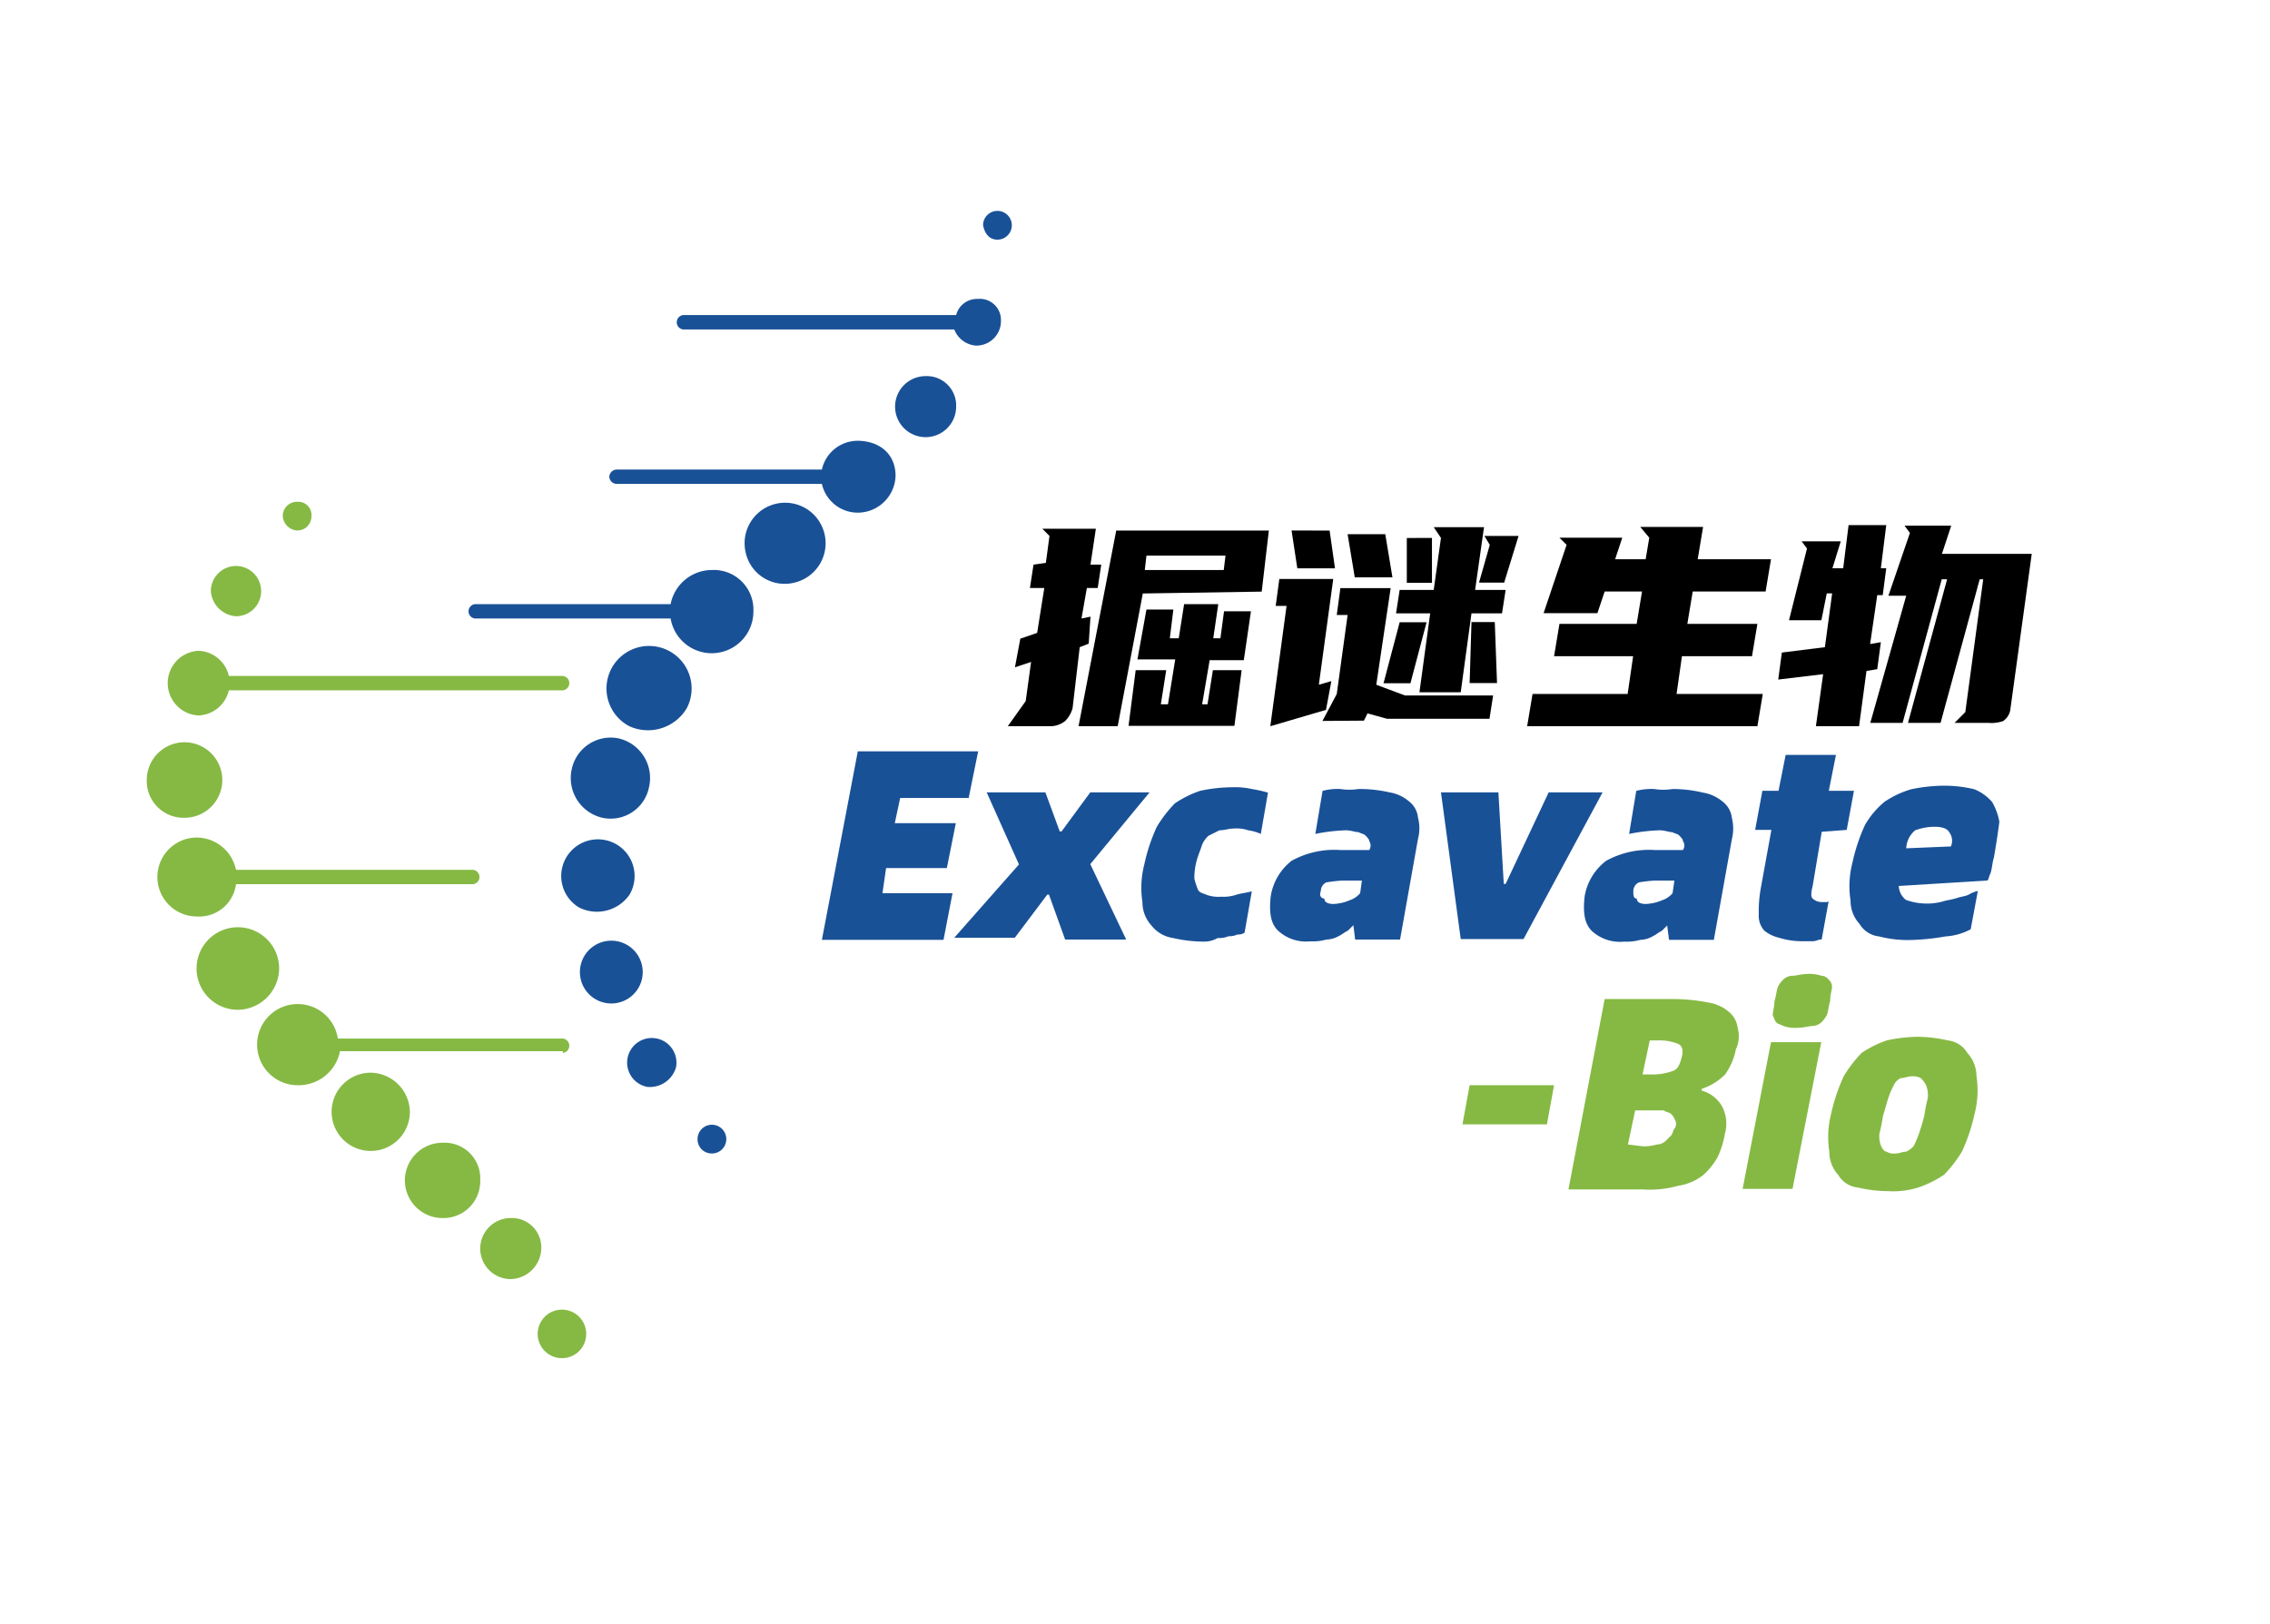 <svg xmlns="http://www.w3.org/2000/svg" viewBox="0 0 232 166"><defs><style>.cls-1{fill:#195197;}.cls-2{fill:#86b944;}.cls-3{fill:none;}</style></defs><g id="图层_2" data-name="图层 2"><g id="图层_1-2" data-name="图层 1"><path d="M106.89,57.54l.37-2.75-.73-.74H112l-.55,3.67h1.1l-.36,2.39h-1.11l-.55,3.12.92-.19-.18,2.76-.92.36-.73,6.24a3,3,0,0,1-.74,1.29,2.43,2.43,0,0,1-1.47.55H103l1.83-2.57.55-4-1.65.55.55-2.93L106,64.7l.73-4.59h-1.47l.37-2.39,1.28-.18Zm9.91,3.12-2.57,13.58h-4l3.85-20h15.6l-.73,6.24-12.12.19Zm.37,1.65h2.75l-.36,2.94h.91l.55-3.49h3.49L124,65.25h.73l.37-2.76h2.75l-.73,5h-3.49L122.86,72h.55l.55-3.49h2.94l-.74,5.69H115.34l.73-5.69h3.12L118.64,72h.73l.74-4.59h-3.86Zm8.08-5.51h-8.08L117,58.27h8.07Z"/><path d="M129.83,74.24l1.66-12.3h-1.11l.37-2.75h5.51L134.79,70l1.28-.37-.55,2.94Zm6.06-20,.55,3.86h-3.85L132,54.23Zm-.73,19.46,1.46-2.75,1.11-8.08h-1.11l.37-2.75h5.14L140.66,70l2.94,1.1h9l-.37,2.38H141.76l-2-.55-.36.74Zm6.42-19.09.73,4.41h-3.85l-.73-4.41Zm1.47,9h2.75l-1.65,6.24H141.4Zm3.12-.91h-3.49l.37-2.39h3.48l.74-5.32-.74-1.1h5.14l-.91,6.42h3.12l-.37,2.39h-3.12l-1.1,8.07h-4.22Zm.18-7.71v4.59h-2.57V55ZM153,69.83H150.2l.19-6.24h2.38Zm.73-10.27h-2.57l1.1-3.86-.55-.91h3.49Z"/><path d="M160.11,55.7l-.73-.73h6.42l-.73,2.2h3.12l.37-2.2-.92-1.1h6.42l-.55,3.3H181l-.55,3.3H173l-.55,3.31h7.16l-.55,3.3h-7.16l-.55,3.86h8.81l-.55,3.3H156.08l.55-3.3h9.72l.56-3.86h-8.08l.55-3.3h7.89l.55-3.31H164l-.74,2.21h-5.5Z"/><path d="M187.28,58.09h1.1l.55-4.41h3.85l-.55,4.41h.55l-.36,2.75h-.56l-.73,5,1.1-.19-.37,2.76-1.1.18L190,74.24h-4.41l.74-5.32-4.59.55.37-2.76,4.4-.55.74-5.5h-.55l-.55,2.75h-3.31l1.84-7.34-.55-.73h4Zm11.19-1.47h9.18l-2.2,16a1.72,1.72,0,0,1-.74,1.1,3.66,3.66,0,0,1-1.47.18h-3.48l1.1-1.1,1.83-13.58h-.36l-4,14.68H195l4-14.68h-.55l-4,14.68h-3.3l3.67-13H193l2.2-6.42-.55-.74h4.77Z"/><path class="cls-1" d="M97.35,91.31l-.92,4.77H84l3.67-19.27h12.3L99,81.58H92l-.55,2.57h6.24l-.92,4.59H90.56l-.37,2.57Z"/><path class="cls-1" d="M104.14,88.37,100.84,81h6l1.47,4h.18l2.94-4h6.06l-6.06,7.34,3.67,7.71h-6.24l-1.65-4.59h-.18l-3.31,4.4H97.53Z"/><path class="cls-1" d="M123,96.26a14.19,14.19,0,0,1-3.12-.37,3.41,3.41,0,0,1-2.2-1.28,3.5,3.5,0,0,1-.92-2.39,9.54,9.54,0,0,1,.19-3.85,18.48,18.48,0,0,1,1.28-3.85,13.41,13.41,0,0,1,1.84-2.39,10.83,10.83,0,0,1,2.57-1.28,15.84,15.84,0,0,1,3.3-.37,7.72,7.72,0,0,1,2,.18,13.48,13.48,0,0,1,1.65.37l-.73,4.22a4.81,4.81,0,0,0-1.29-.37,3.66,3.66,0,0,0-1.47-.18c-.55,0-.91.18-1.47.18l-1.1.55a2.37,2.37,0,0,0-.73,1.1c-.18.56-.37.92-.55,1.66a6.4,6.4,0,0,0-.18,1.65,7.89,7.89,0,0,0,.36,1.1c.19.37.55.37.92.55a3.66,3.66,0,0,0,1.47.18,4.13,4.13,0,0,0,1.47-.18c.55-.18.91-.18,1.65-.37l-.74,4.22a1.06,1.06,0,0,1-.73.19,2,2,0,0,1-.92.18,2.34,2.34,0,0,1-1.1.18A2.75,2.75,0,0,1,123,96.26Z"/><path class="cls-1" d="M138.83,80.66A13.42,13.42,0,0,1,142,81a4.05,4.05,0,0,1,2,.92,2.39,2.39,0,0,1,.92,1.65,4.3,4.3,0,0,1,0,2.2l-1.83,10.28h-4.59l-.18-1.47-.55.55c-.37.18-.56.37-.92.55a2.73,2.73,0,0,1-1.29.37,5.17,5.17,0,0,1-1.65.18,4.21,4.21,0,0,1-3.3-1.1c-.74-.73-.92-1.83-.74-3.49A5.73,5.73,0,0,1,132,88a9,9,0,0,1,5-1.1h2.94a.84.84,0,0,0,0-.92c0-.18-.19-.36-.37-.55s-.37-.18-.73-.36c-.37,0-.74-.19-1.29-.19a18.44,18.44,0,0,0-3.12.37l.74-4.4a6,6,0,0,1,1.83-.19A5.84,5.84,0,0,0,138.83,80.66Zm-2.57,11.75a4.46,4.46,0,0,0,1.65-.37,2.37,2.37,0,0,0,1.1-.73l.18-1.29h-2a14,14,0,0,0-1.65.19,1,1,0,0,0-.55.91c-.18.37,0,.74.37.74C135.34,92.22,135.71,92.41,136.26,92.41Z"/><path class="cls-1" d="M147.27,81h5.87l.55,9.36h.19l4.4-9.36h5.51l-8.08,15h-6.42Z"/><path class="cls-1" d="M170.94,80.66a13.28,13.28,0,0,1,3.12.37,4.09,4.09,0,0,1,2,.92A2.43,2.43,0,0,1,177,83.6a4.53,4.53,0,0,1,0,2.2l-1.84,10.28h-4.58l-.19-1.47-.55.55c-.37.18-.55.37-.92.55a2.65,2.65,0,0,1-1.28.37,5.17,5.17,0,0,1-1.65.18,4.24,4.24,0,0,1-3.31-1.1c-.73-.73-.91-1.83-.73-3.49a5.76,5.76,0,0,1,2.2-3.67,9.07,9.07,0,0,1,5-1.1H172a.8.8,0,0,0,0-.92c0-.18-.18-.36-.36-.55s-.37-.18-.74-.36c-.36,0-.73-.19-1.28-.19a18.44,18.44,0,0,0-3.12.37l.73-4.4a6.07,6.07,0,0,1,1.84-.19A5.88,5.88,0,0,0,170.94,80.66Zm-2.75,11.75a4.46,4.46,0,0,0,1.65-.37,2.32,2.32,0,0,0,1.1-.73l.19-1.29h-2a13.46,13.46,0,0,0-1.65.19,1,1,0,0,0-.55.91c0,.37,0,.74.36.74C167.27,92.22,167.64,92.41,168.19,92.41Z"/><path class="cls-1" d="M186.18,85.07l-.92,5.5c-.19.74-.19,1.1,0,1.29a1.41,1.41,0,0,0,.92.36h.36c.19,0,.37,0,.37-.18l-.73,4c-.37,0-.56.18-.92.18h-1.1a7.94,7.94,0,0,1-2.39-.37,3.63,3.63,0,0,1-1.47-.73,2.28,2.28,0,0,1-.55-1.65,13.46,13.46,0,0,1,.19-2.57l1.1-6.06h-1.66l.74-4h1.65l.73-3.67h5.14l-.73,3.67h2.57l-.74,4-2.56.19Z"/><path class="cls-1" d="M203.79,87.64c-.18.55-.18,1.1-.36,1.65-.19.36-.19.73-.37.73l-9,.55A1.89,1.89,0,0,0,194.8,92a6.32,6.32,0,0,0,3.67.18c.55-.18.92-.18,1.47-.36s.92-.19,1.28-.37a3.31,3.31,0,0,1,.92-.37L201.41,95a6.25,6.25,0,0,1-2.57.73,23.3,23.3,0,0,1-3.86.37,11.59,11.59,0,0,1-2.93-.37,2.65,2.65,0,0,1-2-1.28,3.5,3.5,0,0,1-.92-2.39,9.54,9.54,0,0,1,.19-3.85,18.58,18.58,0,0,1,1.28-3.86,8.66,8.66,0,0,1,2-2.38,9.63,9.63,0,0,1,2.75-1.29,16.79,16.79,0,0,1,3.3-.36,13.36,13.36,0,0,1,3.12.36A4.73,4.73,0,0,1,203.61,82a6.36,6.36,0,0,1,.73,2C204.16,85.43,204,86.35,203.79,87.64Zm-4.4-1.11a1.45,1.45,0,0,0-.18-1.46c-.19-.37-.74-.55-1.47-.55a5.76,5.76,0,0,0-2,.36,2.52,2.52,0,0,0-.92,1.84Z"/><path class="cls-2" d="M150.2,110.94h8.63l-.73,4h-8.63Z"/><path class="cls-2" d="M164,102.13h7a19.09,19.09,0,0,1,3.67.37,4.14,4.14,0,0,1,2,.92,2.47,2.47,0,0,1,.92,1.65,3.12,3.12,0,0,1-.18,2.2,6.5,6.5,0,0,1-1.1,2.57,6,6,0,0,1-2.39,1.47v.18a3.48,3.48,0,0,1,2,1.47,3.79,3.79,0,0,1,.37,2.94,9.1,9.1,0,0,1-.74,2.38,7.18,7.18,0,0,1-1.47,1.84,5.44,5.44,0,0,1-2.57,1.1,10.65,10.65,0,0,1-3.67.37H160.3Zm3.85,15.05a4.13,4.13,0,0,0,1.47-.18,1.36,1.36,0,0,0,.92-.37l.55-.55c.18-.18.18-.55.37-.73a.85.85,0,0,0,0-.92,1.47,1.47,0,0,0-.37-.55c-.18-.18-.55-.18-.73-.37h-2.94l-.74,3.49,1.47.18Zm.92-7.34a6,6,0,0,0,2.2-.36c.55-.19.74-.74.92-1.47s0-1.1-.37-1.29a5,5,0,0,0-2-.36h-.91l-.74,3.48Z"/><path class="cls-2" d="M181,106.54h5.14l-2.94,15H178.1Zm2.75-1.47a3.66,3.66,0,0,1-1.47-.18c-.37-.19-.55-.19-.73-.37s-.19-.37-.37-.73c0-.37.18-.92.18-1.47.19-.55.19-1.1.37-1.47a2.42,2.42,0,0,1,.55-.73,1.36,1.36,0,0,1,.92-.37c.37,0,.92-.18,1.47-.18a3.66,3.66,0,0,1,1.47.18.93.93,0,0,1,.73.37,1,1,0,0,1,.37.73c0,.37-.19.73-.19,1.47-.18.55-.18,1.1-.36,1.47a2.75,2.75,0,0,1-.55.73,1.46,1.46,0,0,1-.92.37C184.89,104.89,184.34,105.07,183.79,105.07Z"/><path class="cls-2" d="M193,121.77a14,14,0,0,1-3.12-.37,2.63,2.63,0,0,1-2-1.28,3.5,3.5,0,0,1-.92-2.39,9.69,9.69,0,0,1,.18-3.85,19.07,19.07,0,0,1,1.29-3.85,13.4,13.4,0,0,1,1.83-2.39,11,11,0,0,1,2.57-1.28,15.7,15.7,0,0,1,3.12-.37,14.12,14.12,0,0,1,3.12.37,2.65,2.65,0,0,1,2,1.28A3.5,3.5,0,0,1,202,110a9.54,9.54,0,0,1-.19,3.85,18.48,18.48,0,0,1-1.28,3.85,13,13,0,0,1-1.84,2.39,11,11,0,0,1-2.56,1.28A8.53,8.53,0,0,1,193,121.77Zm.73-3.85c.37,0,.73-.19,1.1-.19a2.45,2.45,0,0,0,.74-.55,9.75,9.75,0,0,0,.55-1.28c.18-.55.36-1.1.55-1.84a16.36,16.36,0,0,1,.36-1.83,2.8,2.8,0,0,0-.18-1.29,2.56,2.56,0,0,0-.55-.73,1.69,1.69,0,0,0-.92-.18c-.37,0-.73.18-1.1.18a1.41,1.41,0,0,0-.73.73,8.17,8.17,0,0,0-.55,1.29c-.19.55-.37,1.28-.55,1.83a18.21,18.21,0,0,1-.37,1.84,2.74,2.74,0,0,0,.18,1.28c.19.37.37.55.55.55A1.35,1.35,0,0,0,193.7,117.92Z"/><path class="cls-1" d="M101.94,24.5A1.47,1.47,0,1,0,100.47,23C100.65,24,101.2,24.5,101.94,24.5Z"/><path class="cls-1" d="M70.19,72.4a4.35,4.35,0,1,0-5.87,1.84A4.61,4.61,0,0,0,70.19,72.4Z"/><path class="cls-1" d="M66.33,80.48a4.16,4.16,0,0,0-3.12-5,4.07,4.07,0,0,0-4.77,3.12,4.17,4.17,0,0,0,3.12,5A4,4,0,0,0,66.33,80.48Z"/><path class="cls-1" d="M64.32,91.49a3.75,3.75,0,1,0-5.14,1.28A4.06,4.06,0,0,0,64.32,91.49Z"/><path class="cls-1" d="M65.6,100.12a3.21,3.21,0,1,0-3.85,2.38A3.21,3.21,0,0,0,65.6,100.12Z"/><path class="cls-1" d="M69.09,109.11a2.52,2.52,0,1,0-2.94,2A2.78,2.78,0,0,0,69.09,109.11Z"/><path class="cls-1" d="M72.76,117.92a1.47,1.47,0,1,0-1.47-1.47A1.45,1.45,0,0,0,72.76,117.92Z"/><path class="cls-2" d="M59.91,136.45a2.48,2.48,0,1,0-2.57,2.39A2.47,2.47,0,0,0,59.91,136.45Z"/><path class="cls-2" d="M52.2,124.52a3.12,3.12,0,0,0,0,6.24,3.21,3.21,0,0,0,3.12-3.12A3,3,0,0,0,52.2,124.52Z"/><path class="cls-2" d="M45.23,116.82a3.85,3.85,0,1,0,0,7.7,3.76,3.76,0,0,0,3.85-3.85A3.65,3.65,0,0,0,45.23,116.82Z"/><path class="cls-2" d="M37.89,109.66a4,4,0,1,0,4,4A4.07,4.07,0,0,0,37.89,109.66Z"/><path class="cls-2" d="M28.53,99a4.22,4.22,0,1,0-4.22,4.23A4.27,4.27,0,0,0,28.53,99Z"/><path class="cls-2" d="M24.12,90.39H48.35a.74.74,0,0,0,0-1.47H24.12a4.13,4.13,0,0,0-4-3.3,4,4,0,1,0,0,8.07A3.79,3.79,0,0,0,24.12,90.39Z"/><path class="cls-2" d="M18.8,83.6A3.86,3.86,0,1,0,15,79.74,3.76,3.76,0,0,0,18.8,83.6Z"/><path class="cls-2" d="M20.27,73.14a3.31,3.31,0,0,0,3.12-2.57H57.53a.74.74,0,0,0,0-1.47H23.39a3.31,3.31,0,0,0-3.12-2.57,3.31,3.31,0,0,0,0,6.61Z"/><path class="cls-2" d="M24.12,63a2.57,2.57,0,1,0-2.57-2.57A2.77,2.77,0,0,0,24.12,63Z"/><path class="cls-2" d="M30.36,54.23a1.44,1.44,0,0,0,1.47-1.46,1.35,1.35,0,0,0-1.47-1.47,1.44,1.44,0,0,0-1.46,1.47A1.57,1.57,0,0,0,30.36,54.23Z"/><path class="cls-2" d="M57.53,107.64a.74.74,0,0,0,0-1.47h-23a4.15,4.15,0,1,0-4,4.77,4.31,4.31,0,0,0,4.22-3.48H57.53Z"/><path class="cls-1" d="M99.92,30.56a2.19,2.19,0,0,0-2.2,1.65H69.82a.74.74,0,0,0,0,1.47H97.53a2.58,2.58,0,0,0,2.21,1.65,2.51,2.51,0,0,0,2.56-2.57A2.16,2.16,0,0,0,99.92,30.56Z"/><path class="cls-1" d="M94.6,38.45a3.12,3.12,0,1,0,3.12,3.12A3,3,0,0,0,94.6,38.45Z"/><path class="cls-1" d="M87.62,45.06A3.75,3.75,0,0,0,84,48H63a.79.79,0,0,0-.73.74.78.78,0,0,0,.73.73H84a3.76,3.76,0,0,0,3.67,2.94,3.88,3.88,0,0,0,3.86-3.85C91.48,46.34,89.83,45.06,87.62,45.06Z"/><path class="cls-1" d="M81.2,59.56a4.14,4.14,0,1,0-5-3.12A4.08,4.08,0,0,0,81.2,59.56Z"/><path class="cls-1" d="M72.76,58.27a4.31,4.31,0,0,0-4.22,3.49h-20a.74.74,0,0,0,0,1.47h20A4.26,4.26,0,0,0,77,62.49,4.05,4.05,0,0,0,72.76,58.27Z"/><rect class="cls-3" width="232" height="166"/></g></g></svg>